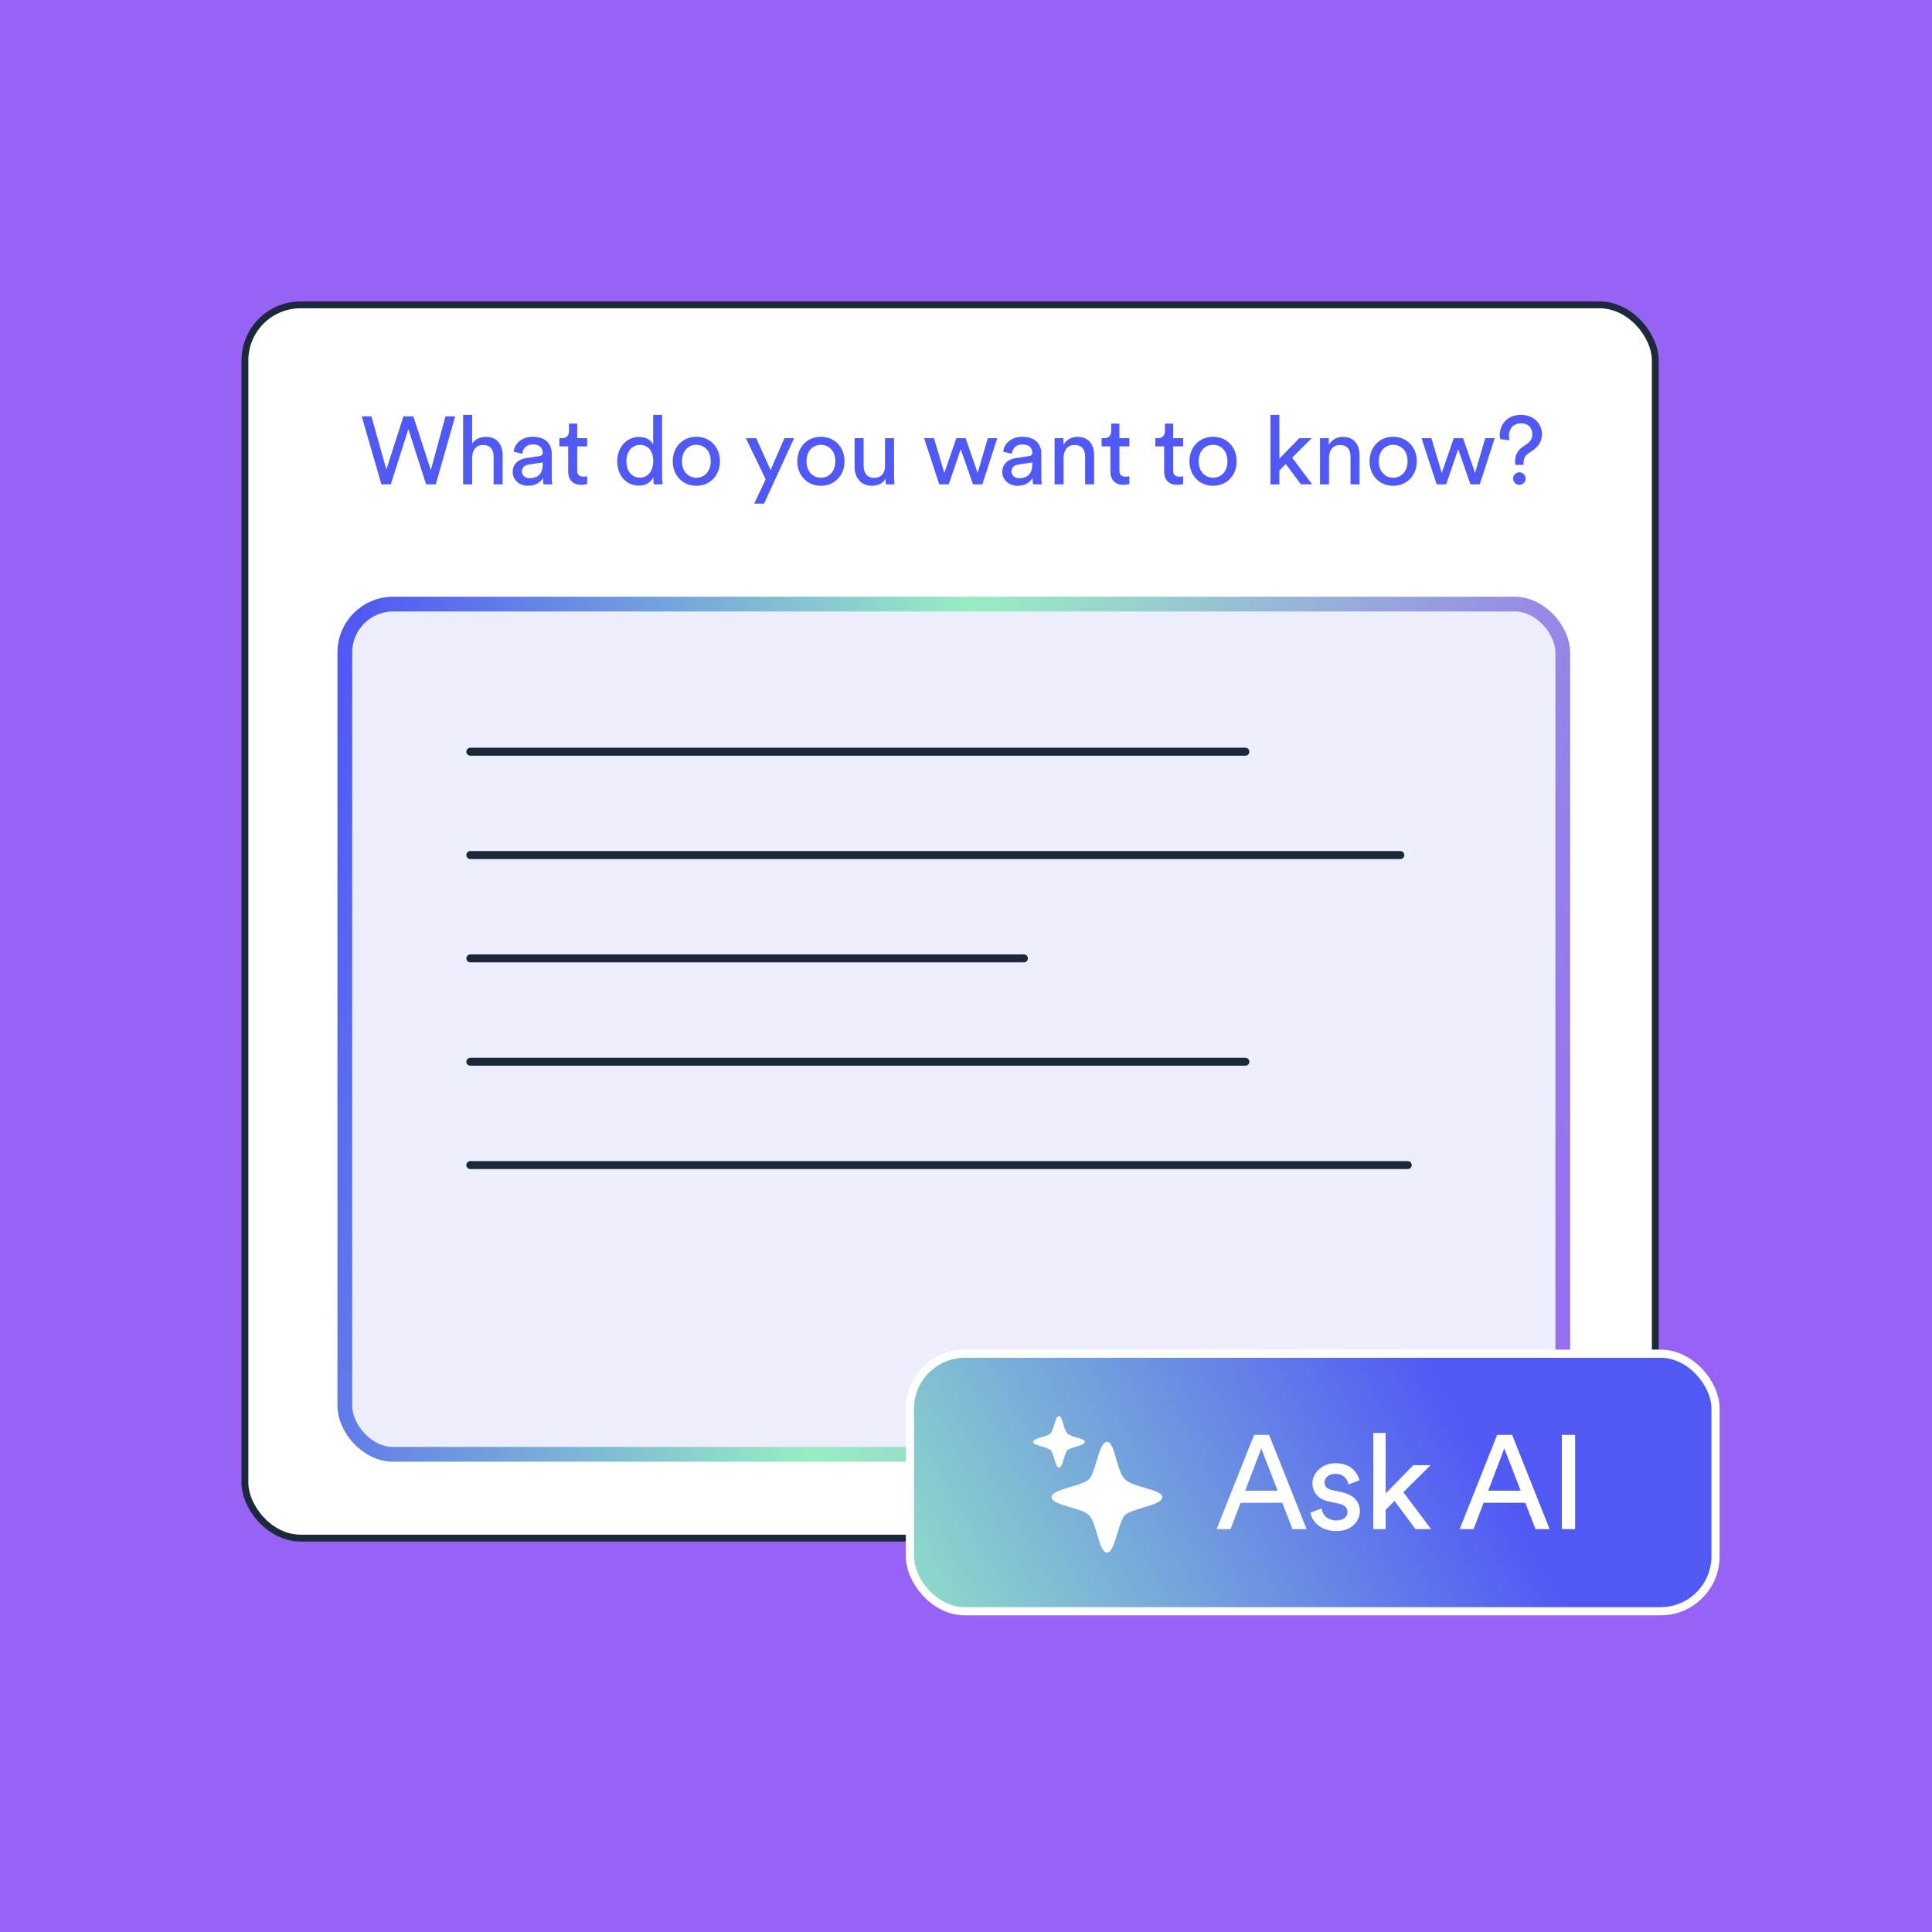 <svg width="282" height="282" viewBox="0 0 282 282" fill="none" xmlns="http://www.w3.org/2000/svg">
<rect width="282" height="282" fill="#9663F5"/>
<rect x="35.75" y="44.5" width="205.861" height="180.004" rx="8.119" fill="white" stroke="#1C283B"/>
<path d="M62.881 68.624L65.024 60.766H66.439L63.609 70.697H62.195L59.604 62.643L57.041 70.697H55.668L52.797 60.766H54.211L56.396 68.54L58.889 60.766H60.332L62.881 68.624ZM68.913 66.733V70.697H67.597V60.556H68.913V64.744C69.404 64.03 70.188 63.764 70.958 63.764C72.569 63.764 73.368 64.926 73.368 66.425V70.697H72.051V66.649C72.051 65.71 71.659 64.954 70.482 64.954C69.474 64.954 68.942 65.738 68.913 66.733ZM74.832 68.89C74.832 67.685 75.715 67.013 76.877 66.845L78.698 66.579C79.104 66.523 79.216 66.313 79.216 66.075C79.216 65.416 78.782 64.87 77.76 64.87C76.835 64.87 76.317 65.444 76.233 66.229L74.972 65.934C75.113 64.646 76.275 63.75 77.732 63.75C79.749 63.75 80.533 64.898 80.533 66.215V69.59C80.533 70.178 80.589 70.529 80.617 70.697H79.329C79.3 70.529 79.258 70.276 79.258 69.786C78.964 70.263 78.292 70.907 77.088 70.907C75.715 70.907 74.832 69.954 74.832 68.89ZM77.27 69.8C78.348 69.8 79.216 69.282 79.216 67.811V67.503L77.157 67.811C76.597 67.895 76.177 68.218 76.177 68.82C76.177 69.324 76.597 69.8 77.27 69.8ZM84.252 61.831V63.96H85.709V65.15H84.252V68.652C84.252 69.268 84.504 69.576 85.191 69.576C85.359 69.576 85.597 69.548 85.709 69.52V70.641C85.597 70.683 85.26 70.767 84.812 70.767C83.664 70.767 82.936 70.066 82.936 68.848V65.15H81.647V63.96H82.011C82.739 63.96 83.048 63.511 83.048 62.923V61.831H84.252ZM91.432 67.307C91.432 68.694 92.147 69.716 93.407 69.716C94.612 69.716 95.354 68.666 95.354 67.279C95.354 65.892 94.626 64.94 93.421 64.94C92.216 64.94 91.432 65.921 91.432 67.307ZM95.368 69.786V69.674C95.046 70.319 94.332 70.879 93.281 70.879C91.306 70.879 90.088 69.31 90.088 67.307C90.088 65.402 91.376 63.778 93.281 63.778C94.472 63.778 95.116 64.366 95.34 64.912V60.556H96.642V69.45C96.642 70.094 96.698 70.585 96.713 70.697H95.438C95.41 70.543 95.368 70.192 95.368 69.786ZM101.641 69.73C102.761 69.73 103.741 68.89 103.741 67.321C103.741 65.766 102.761 64.926 101.641 64.926C100.52 64.926 99.54 65.766 99.54 67.321C99.54 68.89 100.52 69.73 101.641 69.73ZM101.641 63.75C103.657 63.75 105.086 65.276 105.086 67.321C105.086 69.38 103.657 70.907 101.641 70.907C99.624 70.907 98.195 69.38 98.195 67.321C98.195 65.276 99.624 63.75 101.641 63.75ZM111.524 73.512H110.082L111.762 69.954L108.863 63.96H110.376L112.477 68.61L114.494 63.96H115.908L111.524 73.512ZM119.822 69.73C120.943 69.73 121.923 68.89 121.923 67.321C121.923 65.766 120.943 64.926 119.822 64.926C118.702 64.926 117.721 65.766 117.721 67.321C117.721 68.89 118.702 69.73 119.822 69.73ZM119.822 63.75C121.839 63.75 123.268 65.276 123.268 67.321C123.268 69.38 121.839 70.907 119.822 70.907C117.805 70.907 116.377 69.38 116.377 67.321C116.377 65.276 117.805 63.75 119.822 63.75ZM129.25 69.884C128.885 70.585 128.045 70.907 127.261 70.907C125.692 70.907 124.74 69.73 124.74 68.204V63.96H126.056V68.007C126.056 68.932 126.476 69.744 127.583 69.744C128.647 69.744 129.18 69.044 129.18 68.022V63.96H130.496V69.45C130.496 69.982 130.538 70.459 130.566 70.697H129.306C129.278 70.543 129.25 70.164 129.25 69.884ZM139.587 63.96H140.946L142.697 69.03L144.181 63.96H145.568L143.383 70.697H142.024L140.231 65.57L138.481 70.697H137.094L134.881 63.96H136.324L137.836 69.03L139.587 63.96ZM146.291 68.89C146.291 67.685 147.173 67.013 148.336 66.845L150.157 66.579C150.563 66.523 150.675 66.313 150.675 66.075C150.675 65.416 150.241 64.87 149.218 64.87C148.294 64.87 147.776 65.444 147.692 66.229L146.431 65.934C146.571 64.646 147.734 63.75 149.19 63.75C151.207 63.75 151.992 64.898 151.992 66.215V69.59C151.992 70.178 152.048 70.529 152.076 70.697H150.787C150.759 70.529 150.717 70.276 150.717 69.786C150.423 70.263 149.751 70.907 148.546 70.907C147.173 70.907 146.291 69.954 146.291 68.89ZM148.728 69.8C149.807 69.8 150.675 69.282 150.675 67.811V67.503L148.616 67.811C148.056 67.895 147.636 68.218 147.636 68.82C147.636 69.324 148.056 69.8 148.728 69.8ZM155.247 66.803V70.697H153.931V63.96H155.219V64.926C155.709 64.086 156.508 63.764 157.292 63.764C158.903 63.764 159.701 64.926 159.701 66.425V70.697H158.385V66.649C158.385 65.71 157.992 64.954 156.816 64.954C155.779 64.954 155.247 65.781 155.247 66.803ZM163.394 61.831V63.96H164.851V65.15H163.394V68.652C163.394 69.268 163.647 69.576 164.333 69.576C164.501 69.576 164.739 69.548 164.851 69.52V70.641C164.739 70.683 164.403 70.767 163.955 70.767C162.806 70.767 162.078 70.066 162.078 68.848V65.15H160.789V63.96H161.153C161.882 63.96 162.19 63.511 162.19 62.923V61.831H163.394ZM171.239 61.831V63.96H172.696V65.15H171.239V68.652C171.239 69.268 171.491 69.576 172.177 69.576C172.346 69.576 172.584 69.548 172.696 69.52V70.641C172.584 70.683 172.248 70.767 171.799 70.767C170.651 70.767 169.922 70.066 169.922 68.848V65.15H168.634V63.96H168.998C169.726 63.96 170.035 63.511 170.035 62.923V61.831H171.239ZM177.062 69.73C178.183 69.73 179.163 68.89 179.163 67.321C179.163 65.766 178.183 64.926 177.062 64.926C175.942 64.926 174.962 65.766 174.962 67.321C174.962 68.89 175.942 69.73 177.062 69.73ZM177.062 63.75C179.079 63.75 180.508 65.276 180.508 67.321C180.508 69.38 179.079 70.907 177.062 70.907C175.046 70.907 173.617 69.38 173.617 67.321C173.617 65.276 175.046 63.75 177.062 63.75ZM191.475 63.96L188.604 66.803L191.531 70.697H189.879L187.68 67.727L186.741 68.666V70.697H185.439V60.556H186.741V66.943L189.655 63.96H191.475ZM193.988 66.803V70.697H192.671V63.96H193.96V64.926C194.45 64.086 195.248 63.764 196.033 63.764C197.643 63.764 198.442 64.926 198.442 66.425V70.697H197.125V66.649C197.125 65.71 196.733 64.954 195.556 64.954C194.52 64.954 193.988 65.781 193.988 66.803ZM203.352 69.73C204.473 69.73 205.453 68.89 205.453 67.321C205.453 65.766 204.473 64.926 203.352 64.926C202.232 64.926 201.251 65.766 201.251 67.321C201.251 68.89 202.232 69.73 203.352 69.73ZM203.352 63.75C205.369 63.75 206.798 65.276 206.798 67.321C206.798 69.38 205.369 70.907 203.352 70.907C201.335 70.907 199.907 69.38 199.907 67.321C199.907 65.276 201.335 63.75 203.352 63.75ZM212.195 63.96H213.553L215.304 69.03L216.789 63.96H218.175L215.99 70.697H214.632L212.839 65.57L211.088 70.697H209.702L207.489 63.96H208.931L210.444 69.03L212.195 63.96ZM222.397 67.853H221.164C221.15 67.685 221.15 67.545 221.15 67.363C221.15 66.439 221.487 65.738 222.313 65.178L222.929 64.758C223.405 64.436 223.672 63.932 223.672 63.385C223.672 62.559 223.125 61.789 222.005 61.789C220.786 61.789 220.254 62.699 220.254 63.581C220.254 63.82 220.296 64.114 220.352 64.268L218.993 64.1C218.937 63.904 218.909 63.679 218.909 63.427C218.909 62.139 219.848 60.556 222.005 60.556C223.966 60.556 225.072 61.943 225.072 63.371C225.072 64.492 224.456 65.262 223.644 65.808L222.999 66.243C222.565 66.537 222.383 67.041 222.383 67.587C222.383 67.657 222.383 67.713 222.397 67.853ZM220.856 69.856C220.856 69.352 221.262 68.932 221.767 68.932C222.271 68.932 222.691 69.352 222.691 69.856C222.691 70.361 222.271 70.767 221.767 70.767C221.262 70.767 220.856 70.361 220.856 69.856Z" fill="#5159F5"/>
<rect x="50.334" y="88.174" width="177.772" height="124.098" rx="7.052" fill="#EEEFFD" stroke="url(#paint0_linear_534_4014)" stroke-width="2.155"/>
<path d="M68.65 109.722H181.777" stroke="#1B283A" stroke-width="1.161" stroke-miterlimit="10" stroke-linecap="round"/>
<path d="M68.65 124.805H204.402" stroke="#1B283A" stroke-width="1.161" stroke-miterlimit="10" stroke-linecap="round"/>
<path d="M68.65 139.889H149.455" stroke="#1B283A" stroke-width="1.161" stroke-miterlimit="10" stroke-linecap="round"/>
<path d="M68.65 154.972H181.777" stroke="#1B283A" stroke-width="1.161" stroke-miterlimit="10" stroke-linecap="round"/>
<path d="M68.65 170.056H205.48" stroke="#1B283A" stroke-width="1.161" stroke-miterlimit="10" stroke-linecap="round"/>
<rect x="132.814" y="197.589" width="117.589" height="37.592" rx="8.022" fill="url(#paint1_linear_534_4014)" stroke="white" stroke-width="1.195"/>
<path d="M188.656 223.192L187.163 219.352H181.074L179.619 223.192H177.583L183.052 209.442H185.243L190.712 223.192H188.656ZM184.099 211.42L181.752 217.587H186.484L184.099 211.42ZM191.276 220.768L192.924 220.186C193.041 221.156 193.778 221.931 195.097 221.931C196.124 221.931 196.687 221.35 196.687 220.69C196.687 220.108 196.26 219.662 195.484 219.488L193.894 219.139C192.44 218.829 191.567 217.839 191.567 216.521C191.567 214.93 193.06 213.573 194.883 213.573C197.443 213.573 198.238 215.241 198.432 216.075L196.823 216.676C196.745 216.191 196.357 215.124 194.883 215.124C193.952 215.124 193.332 215.726 193.332 216.366C193.332 216.928 193.681 217.335 194.398 217.49L195.911 217.82C197.598 218.189 198.49 219.216 198.49 220.593C198.49 221.912 197.385 223.483 195.077 223.483C192.517 223.483 191.431 221.834 191.276 220.768ZM208.809 213.864L204.833 217.801L208.887 223.192H206.598L203.553 219.081L202.254 220.38V223.192H200.451V209.151H202.254V217.995L206.288 213.864H208.809ZM224.13 223.192L222.637 219.352H216.547L215.093 223.192H213.057L218.526 209.442H220.717L226.186 223.192H224.13ZM219.573 211.42L217.226 217.587H221.958L219.573 211.42ZM229.908 223.192H227.969V209.442H229.908V223.192Z" fill="white"/>
<path fill-rule="evenodd" clip-rule="evenodd" d="M157.178 209.829C157.787 210.003 158.343 210.162 158.343 210.459C158.343 210.773 157.678 210.973 157.016 211.173C156.507 211.326 156 211.479 155.796 211.682C155.592 211.886 155.439 212.394 155.286 212.903C155.086 213.565 154.886 214.23 154.572 214.23C154.267 214.23 154.09 213.626 153.904 212.992C153.75 212.469 153.591 211.925 153.348 211.682C153.106 211.44 152.562 211.28 152.039 211.127L152.039 211.127C151.405 210.941 150.801 210.763 150.801 210.459C150.801 210.144 151.466 209.944 152.128 209.745C152.637 209.592 153.144 209.439 153.348 209.235C153.552 209.031 153.705 208.524 153.858 208.015C154.057 207.352 154.257 206.688 154.572 206.688C154.869 206.688 155.028 207.244 155.202 207.853C155.354 208.385 155.518 208.958 155.796 209.235C156.073 209.513 156.646 209.677 157.178 209.829ZM167.16 217.19C168.465 217.563 169.656 217.904 169.656 218.539C169.656 219.213 168.232 219.642 166.812 220.069C165.722 220.397 164.634 220.724 164.197 221.161C163.76 221.599 163.433 222.686 163.105 223.777C162.678 225.196 162.249 226.62 161.575 226.62C160.922 226.62 160.542 225.326 160.144 223.968C159.815 222.846 159.472 221.681 158.953 221.161C158.434 220.642 157.268 220.3 156.147 219.971C154.788 219.572 153.495 219.192 153.495 218.539C153.495 217.865 154.919 217.437 156.338 217.01C157.428 216.682 158.516 216.354 158.953 215.917C159.39 215.48 159.717 214.393 160.045 213.302C160.473 211.883 160.901 210.459 161.575 210.459C162.211 210.459 162.552 211.65 162.925 212.955C163.251 214.095 163.602 215.322 164.197 215.917C164.792 216.512 166.019 216.863 167.16 217.19Z" fill="white"/>
<defs>
<linearGradient id="paint0_linear_534_4014" x1="50.334" y1="99.487" x2="248.672" y2="136.889" gradientUnits="userSpaceOnUse">
<stop stop-color="#5159F5"/>
<stop offset="0.435" stop-color="#98EEC3"/>
<stop offset="1" stop-color="#9663F5"/>
</linearGradient>
<linearGradient id="paint1_linear_534_4014" x1="234" y1="244.04" x2="150.964" y2="290.015" gradientUnits="userSpaceOnUse">
<stop stop-color="#5159F5"/>
<stop offset="1" stop-color="#98EEC3"/>
</linearGradient>
</defs>
</svg>
